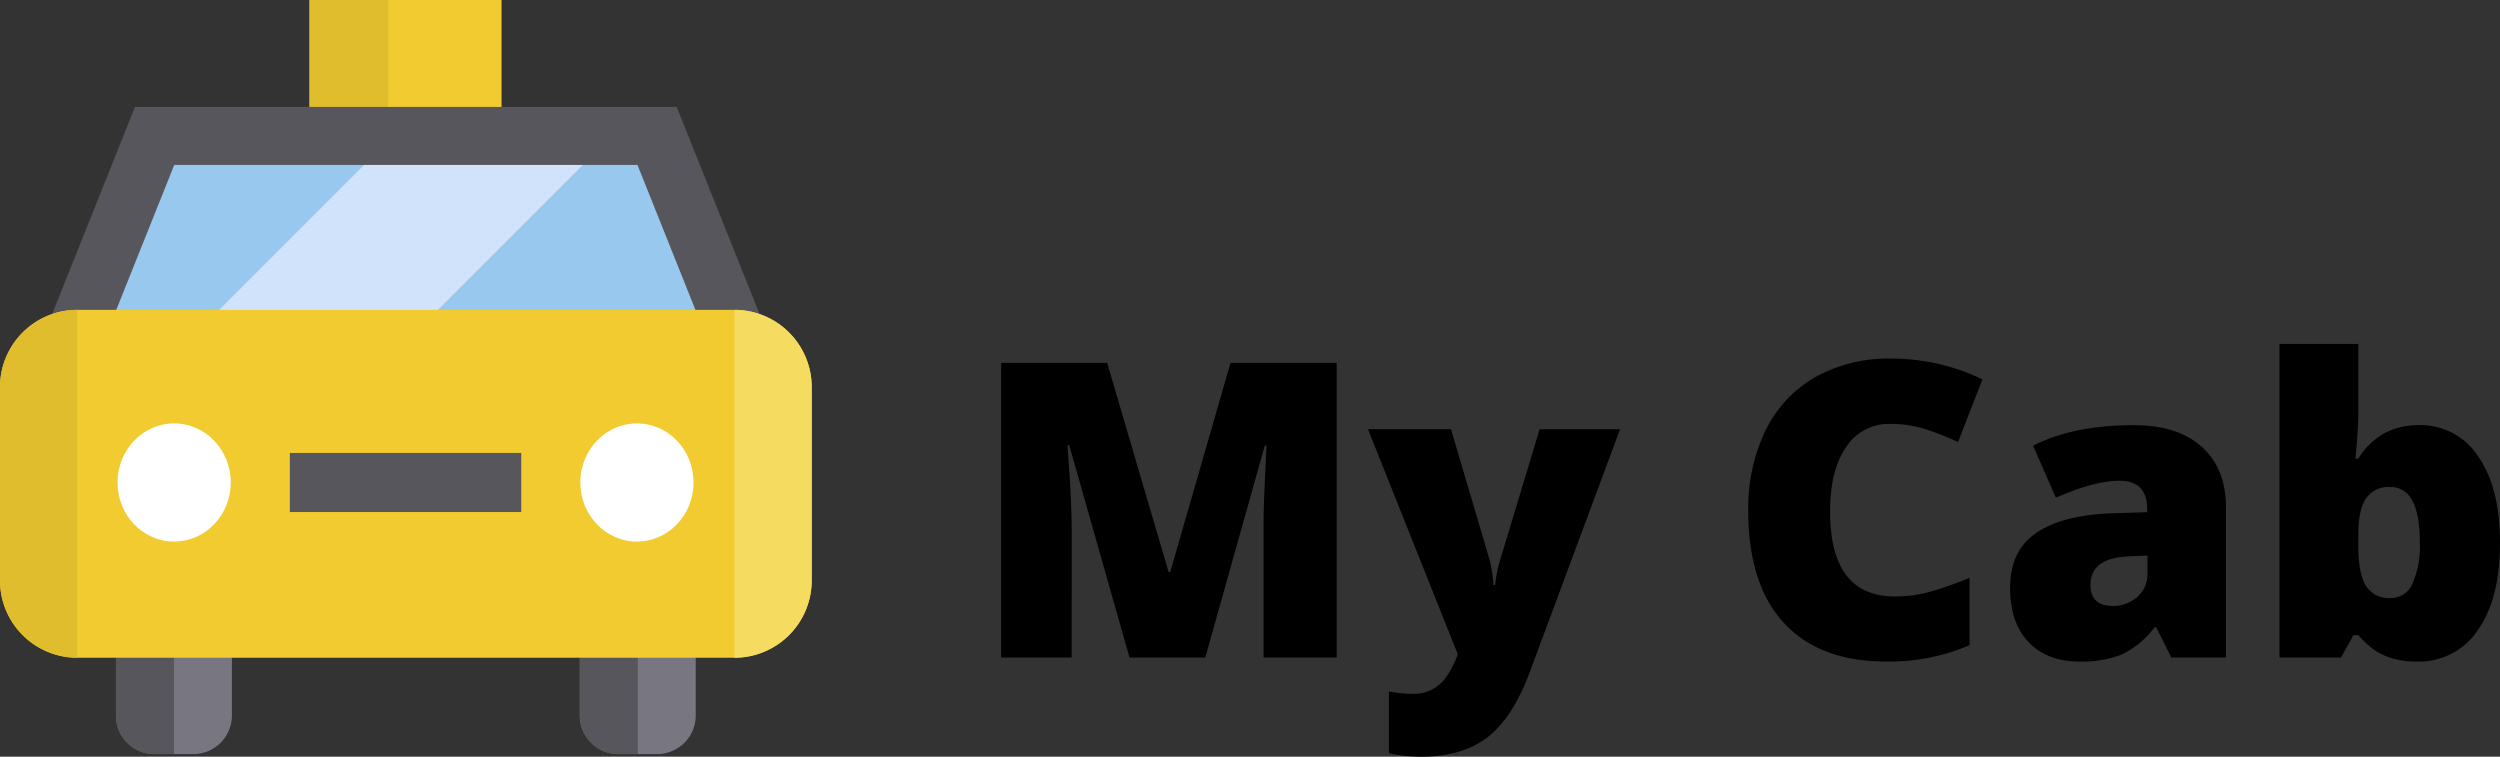<svg xmlns="http://www.w3.org/2000/svg" width="438.248" height="132.644" viewBox="0 0 438.248 132.644">
  <rect x="0" y="0" width="438.248" height="132.644" fill="#333333" stroke="none"/>
  <g id="Group_3" data-name="Group 3" transform="translate(-99.13 -616.402)">
    <g id="Group_3-2" data-name="Group 3" transform="translate(9 -57.187)">
      <path id="Path_186" data-name="Path 186" d="M27.134,9.388,16.57-27.815h-.318q.742,9.5.742,14.768V9.388H4.629V-42.265H23.213L33.988-5.592h.283L44.835-42.265H63.453V9.388H50.629V-13.259q0-1.767.053-3.922t.477-10.564h-.318L40.418,9.388Zm41.8-40.029H83.486L90.269-7.677a22.532,22.532,0,0,1,.671,4.346h.283a24.057,24.057,0,0,1,.848-4.275l6.96-23.035h14.1L97.3,11.931q-3.038,8.126-7.472,11.482T78.257,26.77a27.811,27.811,0,0,1-5.653-.6V15.323a19.457,19.457,0,0,0,4.275.424,6.954,6.954,0,0,0,3.215-.707,7.318,7.318,0,0,0,2.4-2,17.545,17.545,0,0,0,2.19-4.222Zm91.576-.919a8.9,8.9,0,0,0-7.773,4.081q-2.791,4.081-2.791,11.253,0,14.909,11.341,14.909a23.227,23.227,0,0,0,6.642-.954,66.453,66.453,0,0,0,6.465-2.3v11.8a35.78,35.78,0,0,1-14.627,2.862q-11.694,0-17.93-6.783T135.6-16.3a31.283,31.283,0,0,1,3.021-14.1,21.613,21.613,0,0,1,8.691-9.345,26.247,26.247,0,0,1,13.337-3.268,36.741,36.741,0,0,1,16,3.639L172.376-28.38a48.064,48.064,0,0,0-5.723-2.261,20,20,0,0,0-6.148-.919ZM209.76,9.388l-2.65-5.3h-.283a15.733,15.733,0,0,1-5.688,4.734,18.788,18.788,0,0,1-7.49,1.272q-5.653,0-8.9-3.392T181.5-2.837q0-6.395,4.452-9.521t12.9-3.515l6.677-.212v-.565q0-4.946-4.876-4.946-4.381,0-11.129,2.968l-3.992-9.115q7-3.6,17.665-3.6,7.7,0,11.924,3.816t4.222,10.67V9.388ZM199.51.343a6.23,6.23,0,0,0,4.293-1.59,5.277,5.277,0,0,0,1.784-4.134V-8.489l-3.18.141q-6.819.247-6.819,5.017Q195.588.343,199.51.343Zm53.666-31.691a12.026,12.026,0,0,1,10.369,5.476q3.833,5.476,3.833,15.157,0,9.751-3.869,15.28a12.4,12.4,0,0,1-10.758,5.529,14.932,14.932,0,0,1-3.957-.477A11.663,11.663,0,0,1,245.7,8.292a16.2,16.2,0,0,1-3.162-2.826h-.848L239.5,9.388H228.728V-45.586h13.814V-33.15q0,2.226-.495,7.667h.495a12.622,12.622,0,0,1,4.646-4.487A12.719,12.719,0,0,1,253.176-31.348ZM248.124-20.5a4.729,4.729,0,0,0-4.24,2.014q-1.343,2.014-1.343,6.324v1.943q0,4.911,1.343,7.048a4.778,4.778,0,0,0,4.381,2.137,4.076,4.076,0,0,0,3.745-2.491,16.217,16.217,0,0,0,1.307-7.331Q253.317-20.5,248.124-20.5Z" transform="translate(261 779.463)"/>
    </g>
    <g id="XMLID_591_" transform="translate(99.13 616.532)">
      <rect id="XMLID_592_" width="33.659" height="20.713" transform="translate(54.261 -0.13)" fill="#f1cb30"/>
      <rect id="XMLID_593_" width="13.809" height="20.713" transform="translate(54.261 -0.13)" fill="#e0bd2c"/>
      <path id="XMLID_594_" d="M80.327,330v23.715a6.776,6.776,0,0,1-6.776,6.776H66.776A6.776,6.776,0,0,1,60,353.715V330Z" transform="translate(-39.673 -228.428)" fill="#787681"/>
      <path id="XMLID_595_" d="M320.327,330v23.715a6.776,6.776,0,0,1-6.776,6.776h-6.776A6.776,6.776,0,0,1,300,353.715V330Z" transform="translate(-198.363 -228.428)" fill="#787681"/>
      <path id="XMLID_596_" d="M60,330v23.715a6.776,6.776,0,0,0,6.776,6.776h3.388V330Z" transform="translate(-39.673 -228.428)" fill="#57565c"/>
      <path id="XMLID_597_" d="M300,330v23.715a6.776,6.776,0,0,0,6.776,6.776h3.388V330Z" transform="translate(-198.363 -228.428)" fill="#57565c"/>
      <path id="XMLID_598_" d="M40,103.879,53.552,70h88.086l13.552,33.879" transform="translate(-26.448 -46.302)" fill="#98c8ed"/>
      <path id="XMLID_599_" d="M175.64,70H137.31l-33.879,33.879h38.33Z" transform="translate(-68.39 -46.302)" fill="#d1e3fa"/>
      <g id="XMLID_600_" transform="translate(8.833 18.616)">
        <path id="XMLID_601_" d="M141.262,95.848,128.988,65.164h-81.2L35.51,95.848l-9.437-3.775L40.9,55h94.966L150.7,92.074Z" transform="translate(-26.073 -55)" fill="#57565c"/>
      </g>
      <path id="XMLID_602_" d="M128.74,220.982a13.552,13.552,0,0,0,13.552-13.552V173.552A13.552,13.552,0,0,0,128.74,160H13.552A13.552,13.552,0,0,0,0,173.552v33.879a13.552,13.552,0,0,0,13.552,13.552Z" transform="translate(0 -105.811)" fill="#f1cb30"/>
      <ellipse id="XMLID_605_" cx="9.925" cy="10.357" rx="9.925" ry="10.357" transform="translate(20.601 74.093)" fill="#fff"/>
      <ellipse id="XMLID_608_" cx="9.925" cy="10.357" rx="9.925" ry="10.357" transform="translate(101.729 74.093)" fill="#fff"/>
      <g id="XMLID_609_" transform="translate(50.808 79.271)">
        <rect id="XMLID_610_" width="40.564" height="10.357" transform="translate(0 0)" fill="#57565c"/>
      </g>
      <path id="XMLID_611_" d="M13.552,160h0A13.552,13.552,0,0,0,0,173.552v33.879a13.552,13.552,0,0,0,13.552,13.552h0Z" transform="translate(0 -105.811)" fill="#e0bd2c"/>
      <path id="XMLID_612_" d="M380,160v60.982a13.552,13.552,0,0,0,13.552-13.552V173.552A13.552,13.552,0,0,0,380,160Z" transform="translate(-251.26 -105.811)" fill="#f5dc60"/>
    </g>
  </g>
</svg>
